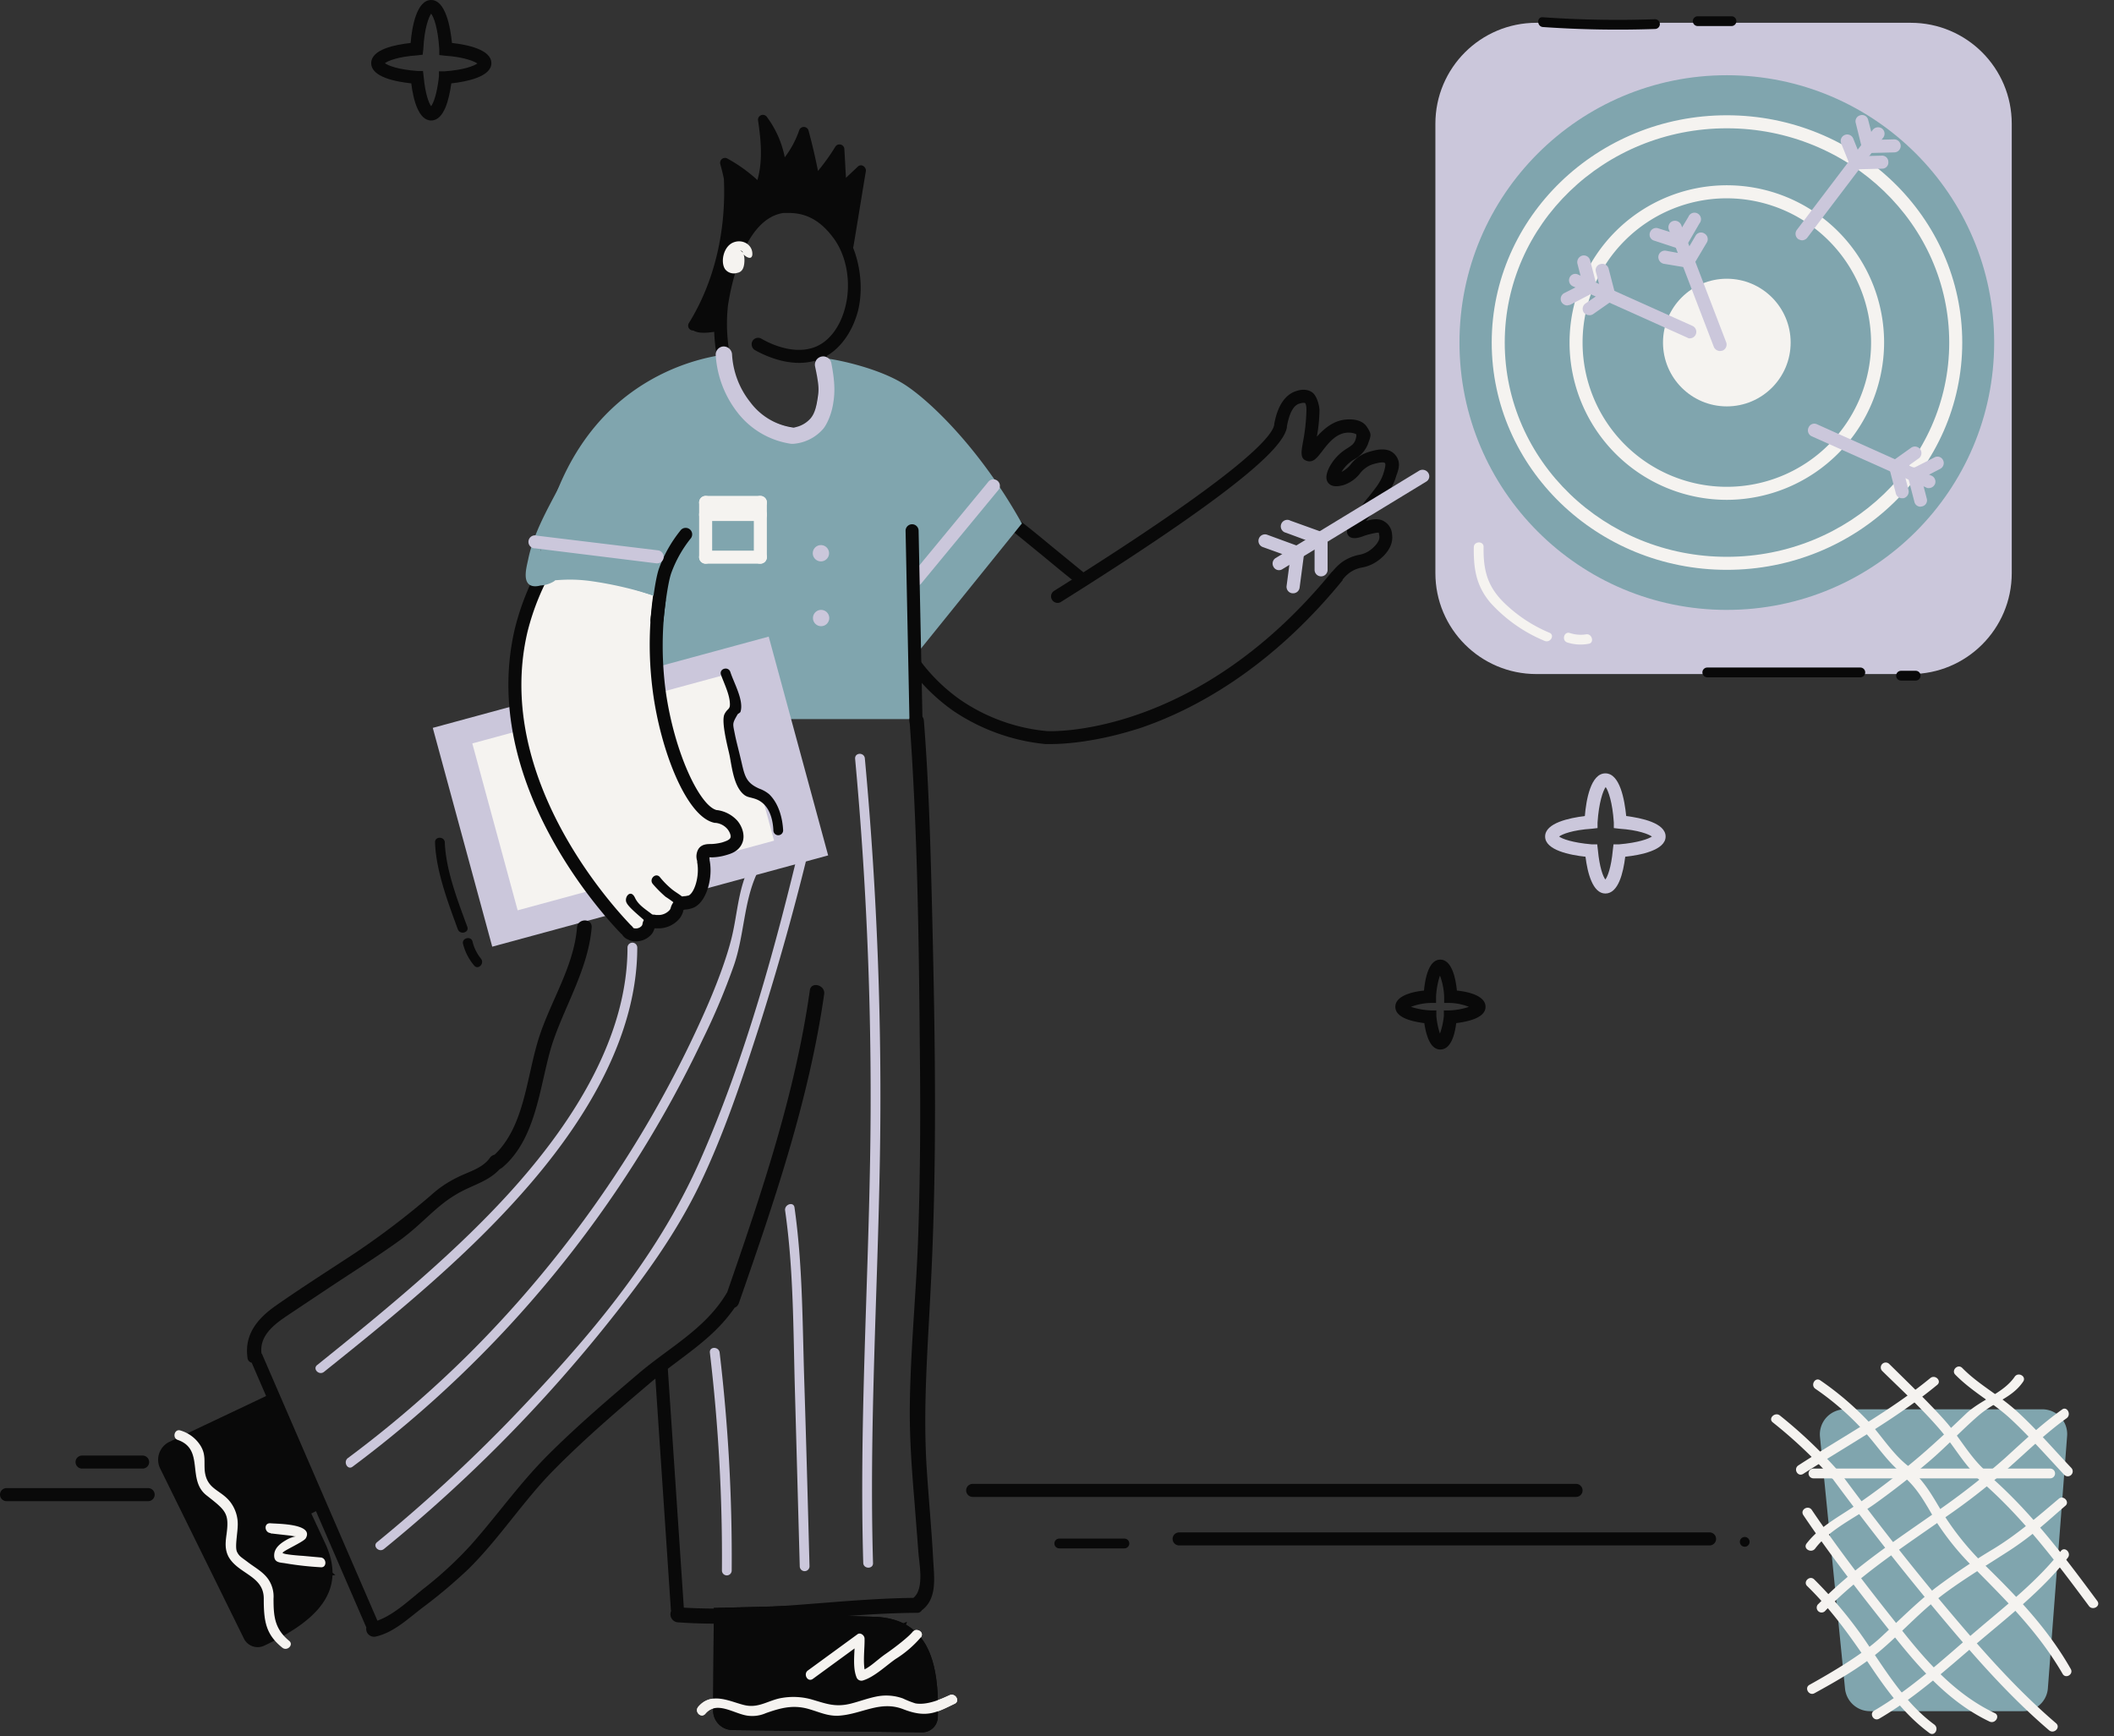 <svg width="470" height="386" fill="none" xmlns="http://www.w3.org/2000/svg"><rect width="100%" height="100%" fill="#333333" stroke="none"/><path d="M424.824 5.068h-83.256c-12.395 0-22.443 10.048-22.443 22.443v99.907c0 12.395 10.048 22.443 22.443 22.443h83.256c12.395 0 22.443-10.048 22.443-22.443V27.511c0-12.395-10.048-22.443-22.443-22.443z" fill="#CBC7DB"/><path d="M160.938 78.84a46.77 46.77 0 00-18.896 7.24c-20.343 13.465-22.298 38.515-22.515 42.279" fill="#80A5AE"/><path d="M233.697 165.426h-1.304a44.381 44.381 0 01-20.56-7.456 42.58 42.58 0 01-13.032-14.914 1.453 1.453 0 01-.264-1.199 1.45 1.45 0 012.489-.652c.142.158.247.345.309.548a39.391 39.391 0 0012.163 13.827 40.686 40.686 0 0019.113 6.951c.289.072 33.157 1.809 63.564-35.475h.072a11.972 11.972 0 011.955-1.955 9.86 9.86 0 013.91-1.737 5.933 5.933 0 002.461-1.014c.796-.579 2.244-1.882 2.1-3.113-.145-1.23-.218-.724-.362-.796-.145-.072-2.1.362-2.896.651-.797.29-2.751 1.086-3.62 0-.869-1.085 0-2.895 2.678-6.298.652-.869 1.231-1.665 1.81-2.317 1.883-2.389 2.751-3.475 3.331-5.357.579-1.882.362-2.1.289-2.172-.072-.072-.434-.434-2.968.362a6.09 6.09 0 00-2.462 1.81 7.737 7.737 0 01-3.837 2.751c-.651.145-2.389.652-3.33-.507-.941-1.158-.072-3.113.797-4.416a10.702 10.702 0 013.402-3.258c1.014-.651 1.521-1.013 1.81-1.81.29-.796.29-1.303.145-1.375-.145-.073-1.014-.435-2.172-.29-2.461.29-4.127 2.534-5.357 4.127-1.231 1.592-2.027 2.606-3.475 2.099-1.448-.507-1.159-2.027-.724-4.416.431-2.269.673-4.569.724-6.878 0-1.158-.218-1.448-.29-1.52-.072-.072-.507-.145-1.376.145-.868.29-2.027 1.375-2.678 5.068v.217c-.724 3.547-6.661 11.438-50.171 38.732a1.438 1.438 0 01-1.116.218 1.443 1.443 0 01-1.129-1.2 1.448 1.448 0 01.725-1.479c41.338-25.919 48.361-34.172 48.867-36.85v-.145c.869-4.85 2.896-6.588 4.489-7.24 1.593-.651 3.041-.579 4.054.217 1.014.797 1.521 3.041 1.521 3.837a34.378 34.378 0 01-.58 5.937c1.448-1.593 3.403-3.403 6.082-3.765 1.086-.145 3.764-.29 4.995 1.52 1.231 1.81.941 2.028.217 4.055a6.582 6.582 0 01-2.896 3.185 8.388 8.388 0 00-2.678 2.462l-.218.362a6.009 6.009 0 002.1-1.738 7.818 7.818 0 013.692-2.606c1.376-.434 4.344-1.376 6.009.434 1.665 1.81.724 3.693.29 4.996-.724 2.389-1.81 3.764-3.837 6.298l-1.81 2.244-1.014 1.304c1.448-.435 3.041-.724 4.344.289a3.544 3.544 0 011.448 2.751c.434 3.041-2.389 5.285-3.258 5.864a8.45 8.45 0 01-3.475 1.448 6.731 6.731 0 00-2.823 1.231 8.7 8.7 0 00-1.448 1.448v.145c-16.362 20.054-33.375 28.886-44.814 32.796-9.773 3.185-17.086 3.619-19.981 3.619z" fill="#090909"/><path d="M204.159 115.763h-62.116v44.111h62.116v-44.111z" fill="#80A5AE"/><path d="M170.904 141.535l-74.685 20.291 13.217 48.647 74.685-20.292-13.217-48.646z" fill="#CBC7DB"/><path d="M162.016 149.798l-57.009 15.489 10.081 37.104 57.009-15.489-10.081-37.104z" fill="#F5F3F0"/><path d="M122.206 124.74a53.862 53.862 0 00-6.298 15.348c-8.036 33.809 20.995 64.143 23.384 66.605.222.375.549.677.941.869a3.039 3.039 0 003.547-.869c.579-.797.29-1.448.941-1.81.652-.362.869 0 1.81 0a4.57 4.57 0 003.548-1.81c.579-.796.362-1.158.941-1.81.579-.651 1.665-.434 2.679-.869 2.172-1.013 3.402-5.574 2.678-8.977-.072-.724-.289-1.303 0-1.81.29-.507 2.172-.145 4.561-.941.869-.29 2.172-.651 2.679-1.81.507-1.158-.217-2.751-.941-3.547a5.503 5.503 0 00-3.548-1.81c-4.85-.941-10.714-13.756-12.597-27.945a77.68 77.68 0 010-20.706" fill="#F5F3F0"/><path d="M141.318 209.298a3.606 3.606 0 01-1.737-.434 2.602 2.602 0 01-1.303-1.158h-.073c-3.475-3.548-31.782-33.737-23.746-67.908a56.433 56.433 0 016.516-15.71 1.516 1.516 0 011.955-.507 1.445 1.445 0 01.506 2.027 54.661 54.661 0 00-6.153 14.841c-7.747 32.868 19.909 62.044 23.022 65.302.145.072.217.217.362.362l.145.217a1.733 1.733 0 001.809-.434.803.803 0 00.218-.435 2.461 2.461 0 011.086-1.737 2.528 2.528 0 011.954-.29h.652a3.337 3.337 0 002.389-1.158c.103-.154.176-.326.217-.507a3.761 3.761 0 01.869-1.52 3.404 3.404 0 012.389-1.014l.724-.144c1.303-.652 2.461-4.344 1.882-7.385v-.29a3.252 3.252 0 01.29-2.678c.724-1.086 1.955-1.086 2.896-1.086a11.284 11.284 0 002.389-.362c.651-.217 1.593-.507 1.81-1.014.217-.506-.217-1.448-.724-2.027a3.984 3.984 0 00-2.606-1.303h-.145c-6.226-1.158-12.018-16-13.756-29.103a78.968 78.968 0 010-21.068 1.39 1.39 0 01.529-.962 1.375 1.375 0 011.064-.269 1.438 1.438 0 01.984.525 1.437 1.437 0 01.319 1.068 76.602 76.602 0 00-.072 20.344c1.954 14.117 7.746 25.918 11.439 26.642h.144a7.38 7.38 0 014.344 2.316c1.014 1.159 1.882 3.258 1.086 5.068-.796 1.81-2.534 2.317-3.547 2.606a12.286 12.286 0 01-3.186.507h-.579a.287.287 0 01.072.217v.362c.797 3.837-.579 9.195-3.475 10.57a6.272 6.272 0 01-1.665.435c-.507 0-.507.072-.651.144-.145.073-.073.073-.073.29a5.44 5.44 0 01-.651 1.376 6.088 6.088 0 01-4.779 2.389h-.941a3.615 3.615 0 01-.651 1.303 4.641 4.641 0 01-3.548 1.592z" fill="#090909"/><path d="M226.167 117.138c4.199 3.258 10.208 8.398 14.407 11.656z" fill="#F5F3F0"/><path d="M240.574 130.241a1.23 1.23 0 01-.868-.289c-2.172-1.665-4.706-3.765-7.24-5.864l-7.167-5.864a1.455 1.455 0 01-.77-.973 1.452 1.452 0 01.756-1.617 1.456 1.456 0 011.24-.033c.197.087.371.216.511.378 2.172 1.665 4.779 3.837 7.24 5.864l7.167 5.864a1.372 1.372 0 01.558 1.521 1.376 1.376 0 01-.789.893 1.442 1.442 0 01-.638.12z" fill="#090909"/><path d="M149.21 133.789a82.776 82.776 0 00-17.086-4.488c-7.963-1.231-10.57.724-11.728-.941-3.62-5.213 18.244-27.149 37.791-46.769.29-.29 2.317-3.475 2.751-2.75.869 1.81 1.376 5.863 3.548 9.918 3.185 5.719 12.452 10.063 15.348 7.24 2.896-2.824 4.488-8.11 2.678-16.218-.072-.362 1.448-.072 1.81 0 2.245.29 10.643 2.027 16.217 5.358 5.575 3.33 17.24 14.308 26.651 31.249" fill="#80A5AE"/><path d="M212.759 105.807l-23.423 28.822 13.973 11.356 23.881-29.598-14.431-10.58z" fill="#80A5AE"/><path d="M203.652 130.242a1.59 1.59 0 01-.941-.289 1.452 1.452 0 01-.145-2.027l17.086-20.706c.111-.168.257-.311.426-.42a1.466 1.466 0 011.157-.179 1.45 1.45 0 01.661 2.409l-17.085 20.706a1.442 1.442 0 01-1.159.506z" fill="#CBC7DB"/><path d="M176.793 97.952a15.278 15.278 0 01-7.095-2.1c-9.122-4.922-11.945-18.243-10.642-28.451.072-.797 2.751-21.068 14.696-22.805 5.575-.797 11.005 2.823 13.973 6.877 2.968 4.055 4.633 11.584 2.968 17.882-1.231 4.417-3.692 7.892-6.877 9.774 1.882 6.081 1.086 14.986-2.752 17.592a7.672 7.672 0 01-4.271 1.231zm-1.448-50.605h-1.158c-9.846 1.448-12.235 20.199-12.308 20.343-1.158 9.557 1.593 21.43 9.195 25.556 2.606 1.448 6.226 2.462 8.398 1.014 2.172-1.448 3.185-8.688 1.665-14.045-5.43 1.52-11.004-1.086-13.321-2.39a1.518 1.518 0 01-.507-2.026 1.448 1.448 0 011.955-.507c2.099 1.23 7.529 3.764 12.235 1.737 2.968-1.303 5.285-4.416 6.371-8.542 1.448-5.358.434-11.44-2.462-15.42-2.896-3.983-6.081-5.72-10.063-5.72zm18.534 312.103l-6.878-.217v-2.462l-28.307.724v1.738l-.145 20.922a4.357 4.357 0 002.648 4.145 4.35 4.35 0 001.696.344l42.135.507a3.476 3.476 0 003.475-3.331c.362-12.307-2.099-22.226-14.624-22.37z" fill="#090909"/><path d="M194.675 379.07a12.091 12.091 0 01-1.665-8.905c1.448-6.805 8.181-9.411 8.615-9.556" fill="#090909"/><path d="M156.812 381.024c2.534-3.041 6.443.072 9.484.434a7.524 7.524 0 003.982-.579c3.475-1.23 6.298-1.954 9.918-.796 2.172.651 3.837 1.448 6.154 1.375 5.212-.289 9.267-3.475 14.479-1.447 5.213 2.027 7.385.723 11.439-1.231 1.231-.579.145-2.462-1.159-1.883-1.303.58-4.778 2.317-7.601 1.81a21.389 21.389 0 01-2.751-1.086 10.935 10.935 0 00-5.502-.506c-2.1.362-4.127 1.158-6.154 1.665-3.548.869-5.575-.073-8.905-1.014a15.064 15.064 0 00-6.226-.289c-2.968.434-5.14 2.316-8.253 1.665-3.113-.652-7.457-3.258-10.498.362-.869 1.086.652 2.606 1.593 1.52zm23.89-7.747l11.005-8.036-1.666-.941c.073 2.607-.579 6.154.362 8.543a1.16 1.16 0 001.376.796c2.534-.724 5.14-3.257 7.312-4.778a24.193 24.193 0 005.647-4.85c.869-1.159-1.014-2.245-1.882-1.159-.869 1.086-3.837 3.403-5.937 4.851-2.099 1.448-3.765 3.33-5.719 3.837l1.303.724c-.796-2.1-.217-5.719-.29-7.964 0-.724-.941-1.448-1.592-.941l-11.005 8.036c-1.086.796-.072 2.679 1.086 1.882z" fill="#F5F3F0"/><path d="M193.879 359.45l-6.878-.217v-2.462l-28.307.724v1.738l-.145 20.922a4.357 4.357 0 002.648 4.145 4.35 4.35 0 001.696.344l42.135.507a3.476 3.476 0 003.475-3.331c.362-12.307-2.099-22.226-14.624-22.37z" fill="#090909"/><path d="M194.675 379.07a12.091 12.091 0 01-1.665-8.905c1.448-6.805 8.181-9.411 8.615-9.556M72.107 342.726l-2.896-6.227 2.172-1.086-11.15-25.556-3.33 1.593-19.257 9.122a4.422 4.422 0 00-2.478 4.264 4.42 4.42 0 00.451 1.673L54.225 364.3a3.404 3.404 0 004.489 1.593c11.221-5.285 18.895-11.946 13.393-23.167z" fill="#090909"/><path d="M54.66 352.427a13.461 13.461 0 017.457-5.574c6.805-1.81 12.09 3.04 12.452 3.33" fill="#090909"/><path d="M383.92 135.599c32.827 0 59.438-26.611 59.438-59.438 0-32.826-26.611-59.437-59.438-59.437-32.826 0-59.438 26.61-59.438 59.437S351.094 135.6 383.92 135.6z" fill="#80A5AE"/><path d="M383.92 90.351c7.837 0 14.19-6.353 14.19-14.19 0-7.836-6.353-14.19-14.19-14.19s-14.19 6.354-14.19 14.19c0 7.837 6.353 14.19 14.19 14.19z" fill="#F5F3F0"/><path d="M383.92 111.129a34.969 34.969 0 01-24.726-59.693 34.966 34.966 0 0153.801 5.298 34.97 34.97 0 015.893 19.428 35.041 35.041 0 01-34.968 34.967zm0-67.04a32.071 32.071 0 1032.072 32.073A32.141 32.141 0 00383.92 44.09z" fill="#F5F3F0"/><path d="M182.512 139.218a1.81 1.81 0 10.001-3.619 1.81 1.81 0 00-.001 3.619zm0-14.406a1.81 1.81 0 100-3.62 1.81 1.81 0 000 3.62z" fill="#CBC7DB"/><path d="M383.92 126.693c-28.814 0-52.271-22.66-52.271-50.533 0-27.872 23.457-50.533 52.271-50.533s52.342 22.66 52.342 50.533-23.456 50.533-52.342 50.533zm0-98.17c-27.222 0-49.375 21.357-49.375 47.637s22.153 47.637 49.375 47.637c27.221 0 49.447-21.357 49.447-47.637s-22.226-47.637-49.447-47.637z" fill="#F5F3F0"/><path d="M375.739 75.22a.796.796 0 01-.579-.144l-25.484-11.439a1.449 1.449 0 01-.724-1.882 1.385 1.385 0 01.784-.773 1.371 1.371 0 011.099.049l25.483 11.439a1.448 1.448 0 01-.579 2.75z" fill="#CBC7DB"/><path d="M353.586 65.23a1.52 1.52 0 01-1.448-1.086l-1.448-5.575a1.521 1.521 0 011.086-1.738 1.449 1.449 0 011.738 1.014l1.448 5.575a1.524 1.524 0 01-1.014 1.81h-.362zm4.054 1.882a1.375 1.375 0 01-1.376-1.087l-1.448-5.574a1.372 1.372 0 011.014-1.737 1.445 1.445 0 011.81 1.013l1.448 5.575a1.438 1.438 0 01-.571 1.506 1.46 1.46 0 01-.515.231l-.362.073z" fill="#CBC7DB"/><path d="M348.446 67.908a1.519 1.519 0 01-1.304-.796 1.444 1.444 0 01.201-1.608c.126-.144.279-.262.451-.347l5.14-2.606a1.449 1.449 0 011.303 2.534l-5.14 2.679-.651.144zm4.922 2.172a1.666 1.666 0 01-1.23-.58 1.446 1.446 0 01.361-2.026l4.344-2.968a1.382 1.382 0 011.095-.276 1.378 1.378 0 01.932.638 1.376 1.376 0 01-.362 1.954l-4.343 3.04a1.45 1.45 0 01-.797.218zm75.438 38.442a.937.937 0 01-.579-.144l-25.412-11.367a1.453 1.453 0 01-.865-1.394c.009-.195.057-.385.141-.56a1.376 1.376 0 011.883-.724l25.483 11.438a1.446 1.446 0 01.724 1.883 1.522 1.522 0 01-1.375.868z" fill="#CBC7DB"/><path d="M426.996 112.65a1.371 1.371 0 01-1.375-1.086l-1.448-5.575a1.445 1.445 0 01.377-1.734 1.44 1.44 0 011.192-.313 1.443 1.443 0 011.002.718c.104.186.165.393.18.605l1.448 5.575a1.386 1.386 0 01-.13 1.089 1.366 1.366 0 01-.884.648l-.362.073zm-4.127-1.883a1.37 1.37 0 01-1.375-1.086l-1.448-5.574a1.45 1.45 0 011.013-1.738 1.52 1.52 0 011.81 1.014l1.448 5.574a1.518 1.518 0 01-1.086 1.81h-.362z" fill="#CBC7DB"/><path d="M425.548 107.075a1.52 1.52 0 01-1.303-.797 1.435 1.435 0 01-.083-1.113 1.45 1.45 0 01.734-.841l5.141-2.606a1.36 1.36 0 011.105-.144 1.373 1.373 0 01.849.723 1.44 1.44 0 01.083 1.113 1.45 1.45 0 01-.734.841l-5.14 2.679-.652.145zm-4.126-1.883a1.516 1.516 0 01-1.159-.579 1.448 1.448 0 01.362-2.027l4.272-3.041a1.443 1.443 0 011.618-.034c.161.104.3.238.409.396a1.456 1.456 0 01.242 1.089 1.452 1.452 0 01-.604.938l-4.272 3.041a1.96 1.96 0 01-.868.217zm-137.048 21.574a1.376 1.376 0 01-1.23-.724 1.444 1.444 0 01.434-1.954l31.999-19.475a1.519 1.519 0 011.955.507 1.376 1.376 0 01-.434 1.954l-32 19.475a1.367 1.367 0 01-.724.217z" fill="#CBC7DB"/><path d="M288.501 124.233h-.506l-7.24-2.606a1.452 1.452 0 01-.869-1.883 1.444 1.444 0 011.81-.868l7.312 2.678a1.449 1.449 0 01.869 1.81 1.524 1.524 0 01-1.376.869zm5.14-3.114h-.507l-7.24-2.678a1.442 1.442 0 01-.965-.724 1.452 1.452 0 01-.082-1.204 1.444 1.444 0 012.061-.751l7.24 2.606a1.449 1.449 0 01-.507 2.824v-.073z" fill="#CBC7DB"/><path d="M287.487 131.906h-.145a1.447 1.447 0 01-1.303-1.592l1.013-7.674a1.52 1.52 0 011.593-1.303 1.59 1.59 0 011.303 1.665l-1.013 7.674a1.447 1.447 0 01-1.448 1.23zm6.227-3.764a1.451 1.451 0 01-1.448-1.448v-7.022a1.45 1.45 0 012.472-1.024c.271.271.424.64.424 1.024v7.022a1.451 1.451 0 01-1.448 1.448zM382.4 78.044a1.525 1.525 0 01-1.376-.941l-9.991-26.063a1.457 1.457 0 01.038-1.124 1.445 1.445 0 01.831-.758 1.52 1.52 0 011.882.868l9.991 26.063a1.457 1.457 0 01-.038 1.124 1.456 1.456 0 01-.831.759l-.506.072z" fill="#CBC7DB"/><path d="M373.712 55.311a1.16 1.16 0 01-.724-.145 1.524 1.524 0 01-.579-2.027l2.968-4.923a1.46 1.46 0 01.874-.85 1.45 1.45 0 011.906 1.122 1.442 1.442 0 01-.318 1.176l-2.896 4.995a1.45 1.45 0 01-1.231.652zm1.593 4.199a1.304 1.304 0 01-.724-.145 1.454 1.454 0 01-.711-1.485c.031-.193.101-.377.204-.542l2.896-4.923a1.38 1.38 0 011.429-.708c.187.03.366.098.526.2a1.45 1.45 0 01.579 1.956l-2.968 4.995a1.38 1.38 0 01-1.231.652z" fill="#CBC7DB"/><path d="M373.712 55.312h-.434l-5.502-1.81a1.373 1.373 0 01-1.025-1.246 1.373 1.373 0 01.083-.564 1.448 1.448 0 011.81-.941l5.502 1.737a1.592 1.592 0 01.942 1.883 1.519 1.519 0 01-1.376.94zm1.593 4.198h-.217l-5.213-.87a1.519 1.519 0 01-1.158-1.737 1.452 1.452 0 011.665-1.158l5.14.941a1.451 1.451 0 011.209 1.093c.045.187.053.382.022.572a1.372 1.372 0 01-1.448 1.159zm25.339-6.08a2.028 2.028 0 01-.869-.29 1.448 1.448 0 01-.289-2.027l16.868-22.226a1.52 1.52 0 012.099-.29 1.448 1.448 0 01.218 2.027l-16.869 22.227a1.518 1.518 0 01-1.158.579z" fill="#CBC7DB"/><path d="M415.34 34.026a1.52 1.52 0 01-1.448-1.376 1.594 1.594 0 011.448-1.52l5.72-.145h.072a1.45 1.45 0 011.024 2.472c-.272.272-.64.424-1.024.424l-5.719.145h-.073zm-2.679 3.622a1.445 1.445 0 01-1.448-1.448 1.386 1.386 0 01.377-1.02 1.384 1.384 0 01.999-.428l5.792-.145a1.372 1.372 0 011.337.832c.073.172.111.356.111.543a1.381 1.381 0 01-.348 1.068 1.38 1.38 0 01-1.028.453l-5.792.145z" fill="#CBC7DB"/><path d="M415.34 34.027a1.375 1.375 0 01-1.376-1.086l-1.375-5.575a1.368 1.368 0 01.129-1.089 1.375 1.375 0 01.884-.649 1.377 1.377 0 011.738 1.014l1.448 5.575a1.522 1.522 0 01-1.086 1.81h-.362zm-2.679 3.619a1.521 1.521 0 01-1.375-.941l-1.955-4.85a1.446 1.446 0 012.679-1.087l1.955 4.85a1.446 1.446 0 01-.797 1.883l-.507.145z" fill="#CBC7DB"/><path d="M95.853 26.787c-2.823 0-3.982-4.706-4.416-8.253-3.403-.362-8.905-1.376-8.905-4.489s5.43-4.127 8.76-4.489C91.582 5.936 92.668 0 95.853 0s4.271 5.937 4.633 9.556c3.331.362 8.76 1.448 8.76 4.489 0 3.04-5.574 4.127-8.904 4.489-.507 3.547-1.593 8.253-4.489 8.253zm-10.28-12.742c.651.507 2.968 1.448 7.312 1.738h1.158l.145 1.23c.362 3.91 1.158 5.937 1.665 6.588.507-.651 1.303-2.678 1.738-6.588v-1.158h1.23c4.344-.29 6.588-1.23 7.312-1.738-.724-.506-2.968-1.448-7.24-1.737l-1.23-.145v-1.303c-.29-4.706-1.23-7.167-1.81-7.891-.507.724-1.52 3.185-1.737 7.89l-.145 1.232-1.231.144c-4.271.29-6.516 1.231-7.167 1.738z" fill="#090909"/><path d="M356.916 198.656c-2.824 0-3.982-4.634-4.416-8.181-3.403-.362-8.978-1.448-8.978-4.489 0-3.04 5.43-4.126 8.833-4.561.289-3.547 1.303-9.484 4.561-9.484s4.271 5.937 4.633 9.484c3.33.435 8.76 1.521 8.76 4.561 0 3.041-5.574 4.127-8.977 4.489-.434 3.547-1.52 8.181-4.416 8.181zm-10.281-12.67c.652.507 2.969 1.376 7.24 1.738h1.231l.145 1.231c.362 3.909 1.158 5.936 1.665 6.588.507-.652 1.303-2.679 1.665-6.588l.145-1.231h1.23c4.272-.362 6.589-1.231 7.313-1.738-.724-.506-2.969-1.448-7.24-1.737l-1.231-.145v-1.231c-.289-4.488-1.231-7.095-1.81-7.891-.579.796-1.52 3.403-1.81 7.891v1.231l-1.231.145c-4.416.289-6.66 1.231-7.312 1.737z" fill="#CBC7DB"/><path d="M320.211 233.335c-2.172 0-3.113-2.969-3.548-5.865-2.823-.362-6.443-1.23-6.443-3.619 0-2.39 3.548-3.331 6.371-3.62.29-3.041 1.158-6.878 3.62-6.878 2.461 0 3.403 3.837 3.692 6.878 2.824.289 6.371 1.23 6.371 3.62 0 2.389-3.692 3.257-6.516 3.619-.362 2.896-1.303 5.865-3.547 5.865zm-6.516-9.484a16.59 16.59 0 004.416.796h1.231v1.231c.11 1.33.377 2.642.797 3.909.452-1.261.744-2.575.868-3.909v-1.231h1.231a15.306 15.306 0 004.344-.796 12.44 12.44 0 00-4.272-.869h-1.23v-1.303a14.936 14.936 0 00-.941-4.779 18.078 18.078 0 00-.869 4.779v1.303h-1.231a13.456 13.456 0 00-4.344.869zM350.4 332.807H216.249a1.447 1.447 0 110-2.895H350.4a1.445 1.445 0 011.448 1.448 1.445 1.445 0 01-1.448 1.447zm29.683 10.788H262.149a1.45 1.45 0 01-1.024-2.472c.271-.272.64-.424 1.024-.424h117.934a1.447 1.447 0 110 2.896zM31.71 326.509H18.244a1.446 1.446 0 01-1.448-1.448 1.449 1.449 0 011.448-1.448H31.71a1.45 1.45 0 011.448 1.448 1.448 1.448 0 01-1.448 1.448zm1.23 7.24H1.448A1.45 1.45 0 010 332.301a1.45 1.45 0 011.448-1.448H32.94a1.45 1.45 0 011.449 1.448 1.449 1.449 0 01-1.449 1.448z" fill="#090909"/><path d="M165.65 157.721l-4.332 1.177 4.721 17.375 4.332-1.177-4.721-17.375zm10.708-59.045h-.434a18.39 18.39 0 01-11.946-6.95 23.098 23.098 0 01-4.85-12.742 1.808 1.808 0 011.665-1.954 1.882 1.882 0 011.955 1.665 18.747 18.747 0 004.054 10.715 14.259 14.259 0 009.629 5.647 6.228 6.228 0 003.837-2.1c.217-.29.941-1.086 1.375-3.62.435-2.534.507-3.547-.434-7.891a1.844 1.844 0 011.448-2.172 1.847 1.847 0 012.172 1.448c.868 4.489.796 6.805.362 9.267-.435 2.461-1.448 4.488-2.172 5.357a9.775 9.775 0 01-6.661 3.33z" fill="#CBC7DB"/><path d="M169.046 113.156h-12.162a1.445 1.445 0 01-1.448-1.448 1.447 1.447 0 011.448-1.448h12.162a1.45 1.45 0 011.024 2.472c-.271.272-.64.424-1.024.424z" fill="#F5F3F0"/><path d="M156.884 125.319a1.45 1.45 0 01-1.448-1.448v-12.163a1.447 1.447 0 112.896 0v12.163a1.448 1.448 0 01-1.448 1.448zm12.162 0a1.365 1.365 0 01-1.047-.401 1.378 1.378 0 01-.401-1.047v-12.162a1.382 1.382 0 01.401-1.047 1.377 1.377 0 011.047-.401 1.445 1.445 0 011.448 1.448v12.162a1.445 1.445 0 01-1.448 1.448z" fill="#F5F3F0"/><path d="M169.046 125.319h-12.162a1.445 1.445 0 01-1.448-1.448 1.447 1.447 0 011.448-1.448h12.162a1.45 1.45 0 011.024 2.472c-.271.272-.64.424-1.024.424zm0-9.484h-12.162a1.382 1.382 0 01-1.047-.401 1.368 1.368 0 01-.401-1.047 1.447 1.447 0 011.448-1.448h12.162a1.45 1.45 0 011.448 1.448 1.38 1.38 0 01-.881 1.359 1.39 1.39 0 01-.567.089z" fill="#F5F3F0"/><path d="M203.652 161.806a1.447 1.447 0 01-1.447-1.448l-.869-42.28a1.436 1.436 0 01.372-1.045 1.446 1.446 0 011.003-.475h.073a1.451 1.451 0 011.448 1.448l.868 42.28a1.519 1.519 0 01-1.375 1.52h-.073zm-57.628-22.514h-.145a1.468 1.468 0 01-.541-.189 1.444 1.444 0 01-.69-1.476c.022-.365.071-.728.145-1.086.29-2.606.869-7.529 1.665-9.991a29.394 29.394 0 014.778-8.543 1.445 1.445 0 01.986-.631c.199-.031.403-.02.597.033a1.437 1.437 0 01.912.734 1.453 1.453 0 01-.25 1.674 27.097 27.097 0 00-4.272 7.674c-.724 2.172-1.303 6.878-1.592 9.412-.073.434-.073.796-.145 1.086a1.446 1.446 0 01-1.448 1.303zm34.027 80.866c-3.258 23.095-10.787 45.248-18.389 67.185l-.145.217c-4.706 7.891-12.742 12.018-19.547 17.809-6.805 5.792-13.755 11.729-20.126 18.1-6.371 6.37-11.366 13.538-17.303 20.198a84.805 84.805 0 01-9.918 9.195c-3.113 2.389-6.806 6.081-10.715 7.456l-25.629-59.22-.144-.217c-.507-4.199 3.258-6.733 6.298-8.76l8.47-5.647c5.213-3.475 10.643-6.878 15.783-10.57 5.14-3.692 8.036-7.602 12.742-10.353 3.33-2.027 7.022-2.751 9.629-5.574l.579-.362c7.312-6.154 8.253-17.158 10.642-25.846 2.389-8.688 8.471-17.737 9.267-27.583.145-2.1-3.113-2.027-3.258 0-.724 9.049-6.226 16.868-8.76 25.483-2.534 8.616-3.113 18.896-9.556 25.05-.405.089-.764.32-1.014.651-1.737 2.462-4.778 3.113-7.312 4.417a24.692 24.692 0 00-5.864 3.981 178.595 178.595 0 01-16.724 12.742c-5.936 3.91-11.873 7.674-17.664 11.728-4.055 2.824-7.095 6.371-6.371 11.584a1.231 1.231 0 00.94 1.158l25.484 58.859a1.737 1.737 0 002.028 2.027c4.054-.869 7.312-4.054 10.57-6.516a112.893 112.893 0 0010.135-8.543c6.95-6.877 12.163-15.131 19.04-22.081 6.878-6.95 13.828-12.886 21.068-19.04 7.24-6.154 14.045-9.701 19.04-16.941a1.673 1.673 0 00.941-1.013c7.819-22.443 15.566-45.031 18.968-68.705.29-2.027-2.896-2.896-3.185-.869z" fill="#090909"/><path d="M206.041 326.583c-.869-13.394.217-26.642.869-40.108 1.448-27.439 1.013-54.877.362-82.315-.362-14.697-.708-29.214-1.866-43.911-.145-2.099-3.403-2.099-3.185 0 1.809 24.905 2.082 49.775 2.3 74.679.144 13.176.072 26.28-.362 39.384-.435 13.104-1.738 25.556-1.883 38.37-.072 6.95.435 13.973 1.014 20.923l.869 11.149c.144 2.679 1.448 8.471-1.086 10.498-17.086.217-34.027 3.185-51.04 2.172l-3.62-54.008a1.446 1.446 0 00-1.52-1.304 1.374 1.374 0 00-1.376 1.521l3.62 54.008c-.006.172.018.343.072.507a1.824 1.824 0 00-.159.811c.011.279.085.551.218.797a1.804 1.804 0 001.317.925c17.665 1.304 35.185-1.954 52.777-2.099h.579a1.154 1.154 0 001.014-.579c3.403-2.534 2.751-7.168 2.534-11.005-.362-6.877-1.014-13.61-1.448-20.415z" fill="#090909"/><path d="M157.825 300.737a386.523 386.523 0 012.679 48.433 1.085 1.085 0 102.172 0 386.523 386.523 0 00-2.679-48.433c-.145-1.376-2.317-1.448-2.172 0zm16.723-31.638c1.883 13.104 1.81 26.425 2.172 39.673l1.086 39.456a1.088 1.088 0 001.086 1.086 1.085 1.085 0 001.086-1.086c-.362-13.61-.724-27.293-1.158-40.904-.435-13.61-.362-25.99-2.172-38.804-.145-1.448-2.244-.797-2.1.579zm15.566-100.415a816.182 816.182 0 013.33 89.265c-.506 29.828-2.389 59.728-1.52 89.555.072 1.376 2.244 1.376 2.172 0-.869-29.827 1.013-59.727 1.52-89.555a816.432 816.432 0 00-3.33-89.265c-.072-1.448-2.244-1.448-2.172 0zM85.356 344.391a331.12 331.12 0 0050.315-50.895c7.602-9.556 14.769-19.402 20.054-30.479 5.285-11.076 9.195-22.805 12.959-34.461a581.694 581.694 0 0011.656-41.845 1.09 1.09 0 00-1.587-1.237 1.09 1.09 0 00-.512.658c-5.72 24.108-12.452 48.795-22.443 71.528-9.991 22.732-25.991 40.976-42.497 58.134a348.191 348.191 0 01-29.466 27.077c-1.085.869.435 2.389 1.52 1.52z" fill="#CBC7DB"/><path d="M78.406 326.074a254.316 254.316 0 0077.826-94.984 150.101 150.101 0 006.95-16.507c2.245-6.515 2.172-13.755 4.923-19.981.58-1.303-1.303-2.389-1.882-1.086-2.099 4.706-2.317 9.701-3.475 14.624s-3.692 11.511-6.154 17.013a248.834 248.834 0 01-14.189 27.222 254.264 254.264 0 01-38.009 48.505 251.112 251.112 0 01-27.076 23.312c-1.086.869 0 2.751 1.086 1.882z" fill="#CBC7DB"/><path d="M72.035 305.007c16.362-13.104 33.013-26.642 46.623-42.714 12.018-14.19 23.023-32.361 23.023-51.619a1.086 1.086 0 00-2.172 0c0 19.837-12.018 38.443-24.688 52.778-12.669 14.334-28.814 27.583-44.306 40.035-1.086.869.434 2.389 1.52 1.52z" fill="#CBC7DB"/><path d="M156.812 381.024c2.534-3.041 6.443.072 9.484.434a7.524 7.524 0 003.982-.579c3.475-1.23 6.298-1.954 9.918-.796 2.172.651 3.837 1.448 6.154 1.375 5.212-.289 9.267-3.475 14.479-1.447 5.213 2.027 7.385.723 11.439-1.231 1.231-.579.145-2.462-1.159-1.883-1.303.58-4.778 2.317-7.601 1.81a21.389 21.389 0 01-2.751-1.086 10.935 10.935 0 00-5.502-.506c-2.1.362-4.127 1.158-6.154 1.665-3.548.869-5.575-.073-8.905-1.014a15.064 15.064 0 00-6.226-.289c-2.968.434-5.14 2.316-8.253 1.665-3.113-.652-7.457-3.258-10.498.362-.869 1.086.652 2.606 1.593 1.52zM39.528 320.138c6.01 2.1 1.955 8.833 6.371 12.308 4.416 3.475 5.14 3.982 4.416 9.049-.217 1.665-.29 3.113.507 4.634 2.172 3.837 7.82 4.199 7.82 9.267 0 5.067.433 7.963 4.126 10.931 1.086.869 2.606-.651 1.52-1.52-3.258-2.679-3.475-5.502-3.475-9.411a6.805 6.805 0 00-1.158-4.272c-1.159-1.665-2.969-2.606-4.489-3.765-1.52-1.158-1.955-1.303-2.461-2.316-.507-1.014.072-3.837.144-5.72a8.108 8.108 0 00-1.737-5.502c-2.1-2.606-5.068-2.678-5.575-6.66-.217-2.172.29-3.692-.94-5.72a7.891 7.891 0 00-4.49-3.402c-1.303-.435-1.882 1.665-.579 2.099z" fill="#F5F3F0"/><path d="M235.507 344.247h14.479a1.09 1.09 0 001.086-1.086 1.084 1.084 0 00-1.086-1.086h-14.479a1.084 1.084 0 00-1.086 1.086 1.085 1.085 0 001.086 1.086zm152.395-.363a1.085 1.085 0 100-2.17 1.085 1.085 0 000 2.17z" fill="#090909"/><path d="M60.162 340.916l4.488.507.797.145h.362a8.08 8.08 0 00-1.593.506c-1.375.724-3.185 1.81-3.258 3.62-.072 1.81 1.303 1.665 2.534 1.883 2.588.436 5.198.726 7.819.868 1.375.145 1.375-2.027 0-2.172l-3.982-.362c-.217 0-4.344-.289-4.488-.651-.145-.362 4.705-2.462 5.14-3.258 1.882-3.258-6.226-3.185-7.82-3.33-1.592-.145-1.375 2.099 0 2.172v.072zm120.54 32.361l11.005-8.036-1.666-.941c.073 2.607-.579 6.154.362 8.543a1.16 1.16 0 001.376.796c2.534-.724 5.14-3.257 7.312-4.778a24.193 24.193 0 005.647-4.85c.869-1.159-1.014-2.245-1.882-1.159-.869 1.086-3.837 3.403-5.937 4.851-2.099 1.448-3.765 3.33-5.719 3.837l1.303.724c-.796-2.1-.217-5.719-.29-7.964 0-.724-.941-1.448-1.592-.941l-11.005 8.036c-1.086.796-.072 2.679 1.086 1.882z" fill="#F5F3F0"/><path d="M125.971 105.048c-3.041 6.153-7.167 12.524-8.543 19.33-.289 1.375-1.086 4.126 0 5.357 1.086 1.231 3.548.362 4.706-.507a1.085 1.085 0 00-.217-1.954l-1.376-.218c-.941-.724-.579-2.027.073-3.185l-1.955-.217c.507 1.303 0 2.968.941 4.199.941 1.23 1.882.868 1.955 1.086l.434-1.521-1.737.58c-1.376.144-1.376 2.316 0 2.171a6.447 6.447 0 002.823-.868 1.016 1.016 0 00.362-1.448c-.29-.724-.724-.579-1.086-1.014-.362-.434-1.086-2.389-1.593-3.764a1.155 1.155 0 00-1.541-.676 1.163 1.163 0 00-.486.386c-.796 1.375-1.81 3.692-.868 5.285.941 1.593 2.027.869 3.475 1.303l-.29-2.027-1.81-.145.29-2.244c.149-.837.367-1.66.651-2.462a42.149 42.149 0 012.606-6.226c1.666-3.402 3.403-6.733 5.068-10.135.652-1.231-1.23-2.317-1.882-1.086z" fill="#80A5AE"/><path d="M146.096 125.247h-.145l-26.931-3.331a1.437 1.437 0 01-1.142-.458 1.438 1.438 0 01-.377-1.171 1.447 1.447 0 011.881-1.194l26.859 3.258a1.445 1.445 0 011.303 1.593 1.446 1.446 0 01-1.448 1.303z" fill="#CBC7DB"/><path d="M190.693 37.067l-2.606 2.462c-.145-2.1-.218-4.2-.362-6.299a1.088 1.088 0 00-1.494-1.045 1.081 1.081 0 00-.533.466 48.01 48.01 0 01-3.837 5.357 134.766 134.766 0 00-2.1-8.977 1.088 1.088 0 00-1.05-.808 1.087 1.087 0 00-1.049.808 21.296 21.296 0 01-3.186 5.937 22.222 22.222 0 00-3.982-8.978 1.084 1.084 0 00-1.954.797c.651 4.488 1.085 8.904-.145 13.248a33.803 33.803 0 00-6.661-4.778 1.086 1.086 0 00-1.592 1.23c.289 1.087.579 2.173.796 3.259.507 11.149-1.882 22.587-7.819 32.144a1.084 1.084 0 00.941 1.593h.073c1.665.94 4.199.29 6.009.144 1.809-.144 1.52-1.81.289-2.172l-1.013-.217c.159-.137.284-.31.362-.507a1.013 1.013 0 00.724-.796l.144-.362a.936.936 0 00-.303-1.058.929.929 0 00-.348-.173c.072-.579.217-1.158.289-1.81a33.246 33.246 0 002.317-4.85c.29-.797-.434-1.303-1.086-1.303-.652 0 .434-1.883.724-2.824a1.159 1.159 0 001.738-.868c.144-1.376.217-2.752.289-4.127a1.007 1.007 0 00.652-.58 1.085 1.085 0 001.592-.94v-1.738a1.017 1.017 0 00.942-.29 41.346 41.346 0 003.04-3.113 21.067 21.067 0 019.484.724c3.62 1.086 5.213 2.679 7.457 5.647a1.3 1.3 0 00.507.362l-.217 1.52c-.218 1.376 1.81 1.955 2.027.58.941-5.575 1.81-11.077 2.751-16.651.145-.942-1.014-1.81-1.81-1.014z" fill="#090909"/><path d="M167.236 56.905c.362-2.39-2.099-3.91-4.271-2.968-2.172.94-2.823 4.416-1.737 5.936a2.457 2.457 0 002.678.796c1.231-.217 1.521-1.303 1.593-2.461.072-1.158-.145-2.606-1.448-2.606s-1.81 1.665-2.027 2.678c-.217 1.014 1.81 1.955 2.099.58.29-1.376.145-1.087.435-1.231h-.652l-.724-.724c.083.307.132.623.145.94.018.197-.007.394-.072.58-.073.29-.073.29.072 0h-.29c-.144 0-.144-.072-.072-.145.072-.072.145-.724.145-.94 0-.218.362-1.376.796-1.594.435-.217 1.303 0 1.231.435-.072.434 1.882 1.955 2.099.579v.145z" fill="#F5F3F0"/><path d="M343.015 6.009c8.313.579 16.65.724 24.977.434a1.087 1.087 0 000-2.172c-8.327.29-16.664.145-24.977-.434-1.375-.145-1.375 2.027 0 2.172zm34.389-.217h7.602a1.087 1.087 0 000-2.172h-7.602a1.087 1.087 0 000 2.172zm2.172 144.793h34.026a1.084 1.084 0 001.086-1.086 1.085 1.085 0 00-1.086-1.086h-34.026a1.085 1.085 0 100 2.172zm43.076.725h3.258a1.09 1.09 0 001.086-1.086 1.084 1.084 0 00-1.086-1.086h-3.258a1.085 1.085 0 100 2.172z" fill="#090909"/><path d="M327.667 121.626c-.072 4.779.507 8.616 3.693 12.38a33.584 33.584 0 0012.018 8.471c1.303.579 2.389-1.303 1.085-1.81a32.299 32.299 0 01-9.918-6.516c-3.837-3.692-4.778-7.312-4.706-12.525.073-1.375-2.099-1.375-2.172 0zm20.778 21.213a9.708 9.708 0 004.779.289c1.303-.217.724-2.317-.58-2.099a7.674 7.674 0 01-3.619-.29c-1.304-.434-1.883 1.665-.58 2.1z" fill="#F5F3F0"/><path d="M160.286 150.006c.652 1.81 1.738 3.982 1.955 5.936.217 1.955-.435 1.376-1.159 2.824s.435 6.226 1.014 8.687c.579 2.462.869 7.095 3.185 9.122.724.652 1.376.652 2.317.942 3.113.868 4.199 3.981 4.344 7.094a1.084 1.084 0 001.086 1.086 1.085 1.085 0 001.086-1.086c-.145-2.823-1.014-6.008-3.113-8.036a7.244 7.244 0 00-2.172-1.23c-2.968-1.303-3.258-2.824-3.982-5.937-.724-3.113-1.086-4.271-1.52-6.443-.435-2.172-.507-2.1.651-4.127.145-.217.507-.289.652-.579.796-2.534-1.448-6.371-2.244-8.832-.435-1.376-2.534-.797-2.1.579zM96.722 187.29c.217 6.371 2.896 13.393 5.068 19.33.507 1.303 2.606.724 2.099-.579-2.099-5.72-4.778-12.597-4.995-18.751-.072-1.376-2.244-1.376-2.172 0zm6.227 22.589a12.014 12.014 0 002.461 4.778c.869 1.086 2.389-.435 1.52-1.52a9.565 9.565 0 01-1.882-3.838c-.362-1.303-2.461-.723-2.099.58zm42.93-5.793c-1.521-1.52-3.765-2.461-4.706-4.488-.941-2.027-2.462-.145-1.882 1.086.579 1.23 3.33 3.257 4.995 4.923a1.103 1.103 0 001.556.036 1.1 1.1 0 00.037-1.557zm6.589-3.981c-.797-.941-1.955-1.52-2.896-2.244a18.235 18.235 0 01-2.896-2.896c-.941-1.014-2.462.506-1.521 1.592a25.966 25.966 0 002.824 2.824 22.726 22.726 0 012.968 2.244c.941 1.086 2.462-.507 1.521-1.52z" fill="#090909"/><path d="M449.801 380.445h-34.099a5.58 5.58 0 01-5.502-4.996l-5.574-56.035a5.576 5.576 0 013.267-5.592 5.574 5.574 0 012.235-.489h43.945a5.517 5.517 0 012.211.456 5.514 5.514 0 013.004 3.241c.249.719.347 1.481.287 2.24l-4.272 56.035a5.5 5.5 0 01-5.502 5.14z" fill="#80A5AE"/><path d="M403.178 328.681h52.633a1.085 1.085 0 100-2.172h-52.633a1.09 1.09 0 00-1.086 1.086 1.09 1.09 0 001.086 1.086z" fill="#F5F3F0"/><path d="M400.934 327.668c9.918-6.371 20.633-12.235 29.755-19.765 1.086-.869-.434-2.389-1.52-1.52-8.977 7.384-19.62 13.104-29.321 19.402-1.231.797-.145 2.679 1.086 1.883zm2.606 16.65c3.258-4.344 8.977-6.878 13.321-9.991a179.738 179.738 0 0011.946-9.339c3.837-3.258 7.239-6.95 11.004-10.208 3.765-3.258 7.529-3.982 9.991-7.602.796-1.158-1.086-2.244-1.883-1.086-2.533 3.693-7.601 5.141-10.859 8.254-3.258 3.113-7.674 7.312-11.801 10.714a162.6 162.6 0 01-13.248 9.991c-3.693 2.462-7.602 4.561-10.353 8.109-.869 1.158 1.013 2.244 1.882 1.158zm54.877-30.913c-4.561 3.258-8.543 7.022-12.669 10.787a162.387 162.387 0 01-14.769 11.583c-9.267 6.516-18.751 12.67-26.642 20.778a1.087 1.087 0 00.271 1.886 1.08 1.08 0 00.9-.063 1.09 1.09 0 00.349-.302c8.036-8.254 17.81-14.48 27.221-21.14a140.128 140.128 0 0012.308-9.557c4.705-4.054 9.049-8.47 14.117-12.09 1.086-.869 0-2.751-1.086-1.882zm-.725 19.837c-4.706 3.982-9.194 7.891-14.407 11.077a146.286 146.286 0 00-13.031 8.76c-4.272 3.403-8.109 7.24-12.09 10.932-3.982 3.692-10.281 7.457-15.855 10.57-1.231.651-.145 2.534 1.086 1.882 4.995-2.751 9.99-5.575 14.407-9.267 4.416-3.692 8.398-8.108 12.959-11.728 4.561-3.62 10.497-7.167 15.854-10.642 5.358-3.475 8.471-6.516 12.597-10.064 1.014-.868-.506-2.461-1.52-1.52zm.508 11.583c-5.502 7.022-12.742 12.524-19.475 18.316-6.733 5.792-13.973 12.452-22.009 17.158-1.23.652-.144 2.534 1.086 1.81 7.819-4.561 14.552-10.642 21.43-16.506 6.877-5.864 14.696-11.873 20.488-19.258.869-1.086-.652-2.606-1.52-1.52z" fill="#F5F3F0"/><path d="M401.802 352.644c5.719 5.575 10.063 11.873 14.479 18.389 3.62 5.357 7.457 10.425 12.67 14.262 1.158.869 2.244-1.014 1.086-1.882-5.792-4.272-9.774-10.353-13.756-16.29a95.002 95.002 0 00-12.958-15.999c-1.014-.941-2.534.579-1.521 1.52zm-.869-15.782c6.226 9.266 13.176 18.099 20.127 26.859 6.008 7.529 12.452 14.841 21.284 19.04 1.303.579 2.389-1.303 1.159-1.882-8.688-4.127-15.059-11.294-20.923-18.751-6.878-8.615-13.611-17.303-19.765-26.425-.796-1.158-2.678-.072-1.882 1.159zm6.227-8.47c7.384 9.99 15.058 19.836 23.022 29.393 7.964 9.556 16 18.895 25.411 26.931 1.086.869 2.606-.651 1.521-1.592-9.05-7.747-16.869-16.724-24.543-25.846-7.674-9.122-16-19.764-23.529-29.972-.869-1.086-2.751 0-1.882 1.086zm15.927-.218c3.547 2.896 5.357 6.877 7.674 10.57a60.46 60.46 0 008.47 10.208c7.24 7.312 14.118 14.189 19.33 23.167.652 1.23 2.534.144 1.81-1.086-4.995-8.76-11.583-15.71-18.751-22.733a62.338 62.338 0 01-9.773-12.018c-2.1-3.475-3.982-7.022-7.167-9.629-1.086-.868-2.679.652-1.593 1.521zm16.434.362c9.702 8.181 17.376 18.389 24.905 28.525.796 1.086 2.679.072 1.882-1.086-7.674-10.353-15.348-20.633-25.266-28.959-1.014-.941-2.607.652-1.521 1.52z" fill="#F5F3F0"/><path d="M425.114 326.582c-4.127-2.823-6.66-7.312-10.063-10.932a66.943 66.943 0 00-10.353-8.76c-1.158-.796-2.244 1.086-1.086 1.882a61.883 61.883 0 0111.511 10.208c2.896 3.331 5.213 6.951 8.905 9.484 1.158.797 2.244-1.086 1.086-1.882zm-16.434.434a103.934 103.934 0 00-12.959-12.308c-1.086-.869-2.679.652-1.593 1.52a104.9 104.9 0 0113.032 12.308c.941 1.013 2.461-.507 1.52-1.52zm33.447.579c-3.982-3.258-6.298-7.891-9.629-11.656-3.33-3.765-8.253-8.543-12.452-12.67a1.101 1.101 0 00-1.593 1.521c4.2 4.126 8.616 8.181 12.525 12.669 3.91 4.489 5.647 8.398 9.629 11.656 1.014.869 2.606-.651 1.52-1.52zm18.389-1.23c-3.982-4.199-7.747-8.615-11.946-12.453-4.199-3.837-8.615-6.008-12.307-9.773-1.014-1.014-2.534.579-1.52 1.52 3.692 3.765 8.398 6.226 12.235 9.774 3.837 3.547 8.036 8.253 11.945 12.452.202.211.479.334.771.341a1.105 1.105 0 001.126-1.076 1.097 1.097 0 00-.304-.785z" fill="#F5F3F0"/></svg>
